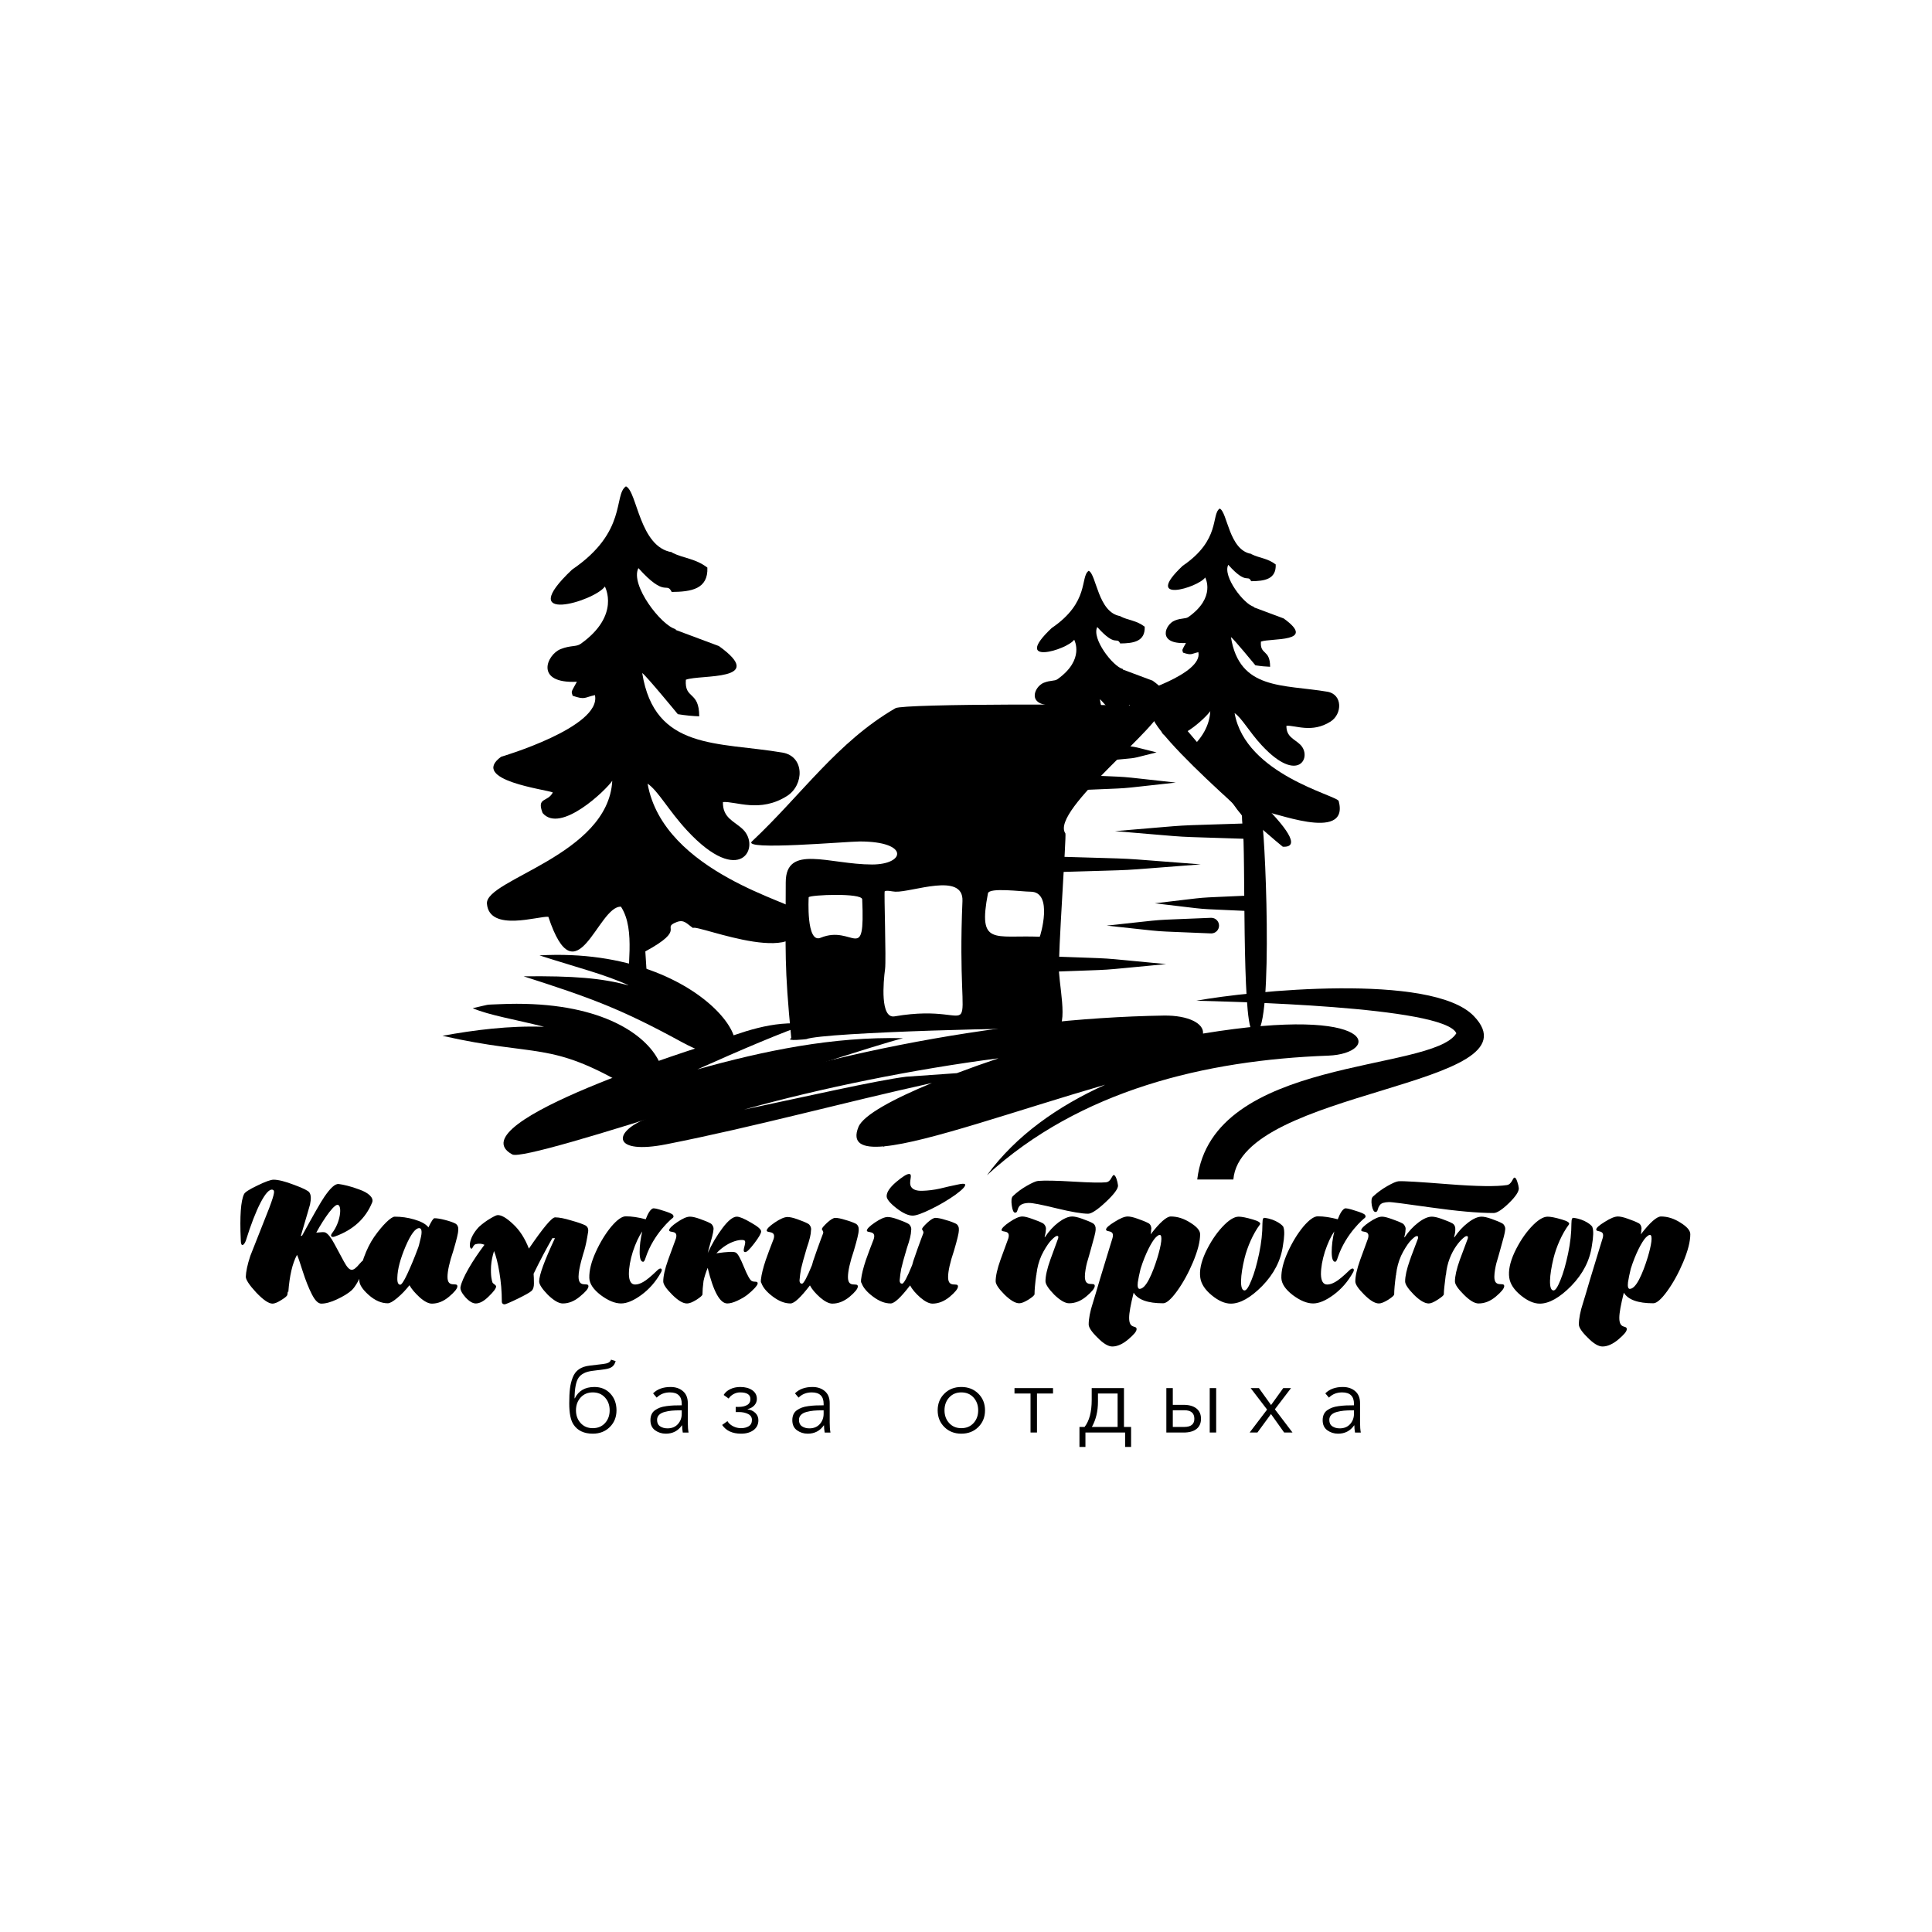 <?xml version="1.0" encoding="UTF-8"?> <svg xmlns="http://www.w3.org/2000/svg" xmlns:xlink="http://www.w3.org/1999/xlink" xmlns:xodm="http://www.corel.com/coreldraw/odm/2003" xml:space="preserve" width="210mm" height="210mm" version="1.1" style="shape-rendering:geometricPrecision; text-rendering:geometricPrecision; image-rendering:optimizeQuality; fill-rule:evenodd; clip-rule:evenodd" viewBox="0 0 21000 21000"> <defs> <style type="text/css"> .fil0 {fill:none} .fil1 {fill:black} .fil2 {fill:black;fill-rule:nonzero} </style> </defs> <g id="Слой_x0020_1">  <rect class="fil0" x="-7.13" y="7.13" width="21000" height="21000"></rect> <g id="_2829062138736"> <path class="fil1" d="M12626.46 7681.49c60.06,165.21 -1222.24,1130.47 -1046.08,1377.33 12.41,17.41 -81.81,1329.36 -69.51,1510.31 15.69,231 122.01,711.22 -105.09,617.63 -65.23,-26.9 -2456.49,31.93 -2641.83,108.25 -1.29,0.54 -232.78,26.59 -163.23,-11.49 -78,-805.42 -60.03,-914.88 -60.03,-1692.64 0,-420.3 472.11,-194.18 938.58,-194.18 361.67,0 407.38,-250.3 -134.11,-250.3 -143.5,0 -1280.75,101.35 -1172.3,-0.36 541.37,-507.74 927.91,-1082.34 1561.07,-1448.55 86.11,-49.81 2353.68,-49.01 2892.53,-16zm-3836.42 2070.84c-0.26,0.4 -29.23,506.49 129.28,441 357.45,-147.72 483.52,306.74 452.47,-417.92 -3.09,-72.06 -564.25,-49.33 -581.75,-23.08zm1948.44 -41.56c-110.02,573.39 66.14,451.36 563.32,470.95 3.08,0.11 153.29,-489.43 -100.79,-489.43 -92.72,0 -449.54,-49.24 -462.53,18.48zm-1121.96 -23.09c-8.8,4.15 17.02,745.94 3.83,844.95 -19.05,142.75 -54.68,541.82 103.15,514.76 1018.03,-174.48 662.58,510.06 737.97,-1253.5 13.57,-317.64 -547.1,-93.77 -729.52,-101.6 -36.86,-1.58 -87.49,-17.76 -115.43,-4.61z"></path> <path class="fil1" d="M12597.27 7694.72c61.15,-98.29 373.1,348.26 532.94,501.6 47.85,45.88 1232.96,1027.38 813.42,1007.33 -8.4,-0.4 -1743.64,-1469.2 -1378.21,-1491.97 8.85,-0.53 27.7,-10.27 31.85,-16.96z"></path> <path class="fil1" d="M13716.6 8907.38c44.7,285.53 132.41,2559.42 -106.18,2299.37 -113.12,-123.28 -69.95,-1952.78 -102.4,-2216.27 -57.03,-463.16 208.38,-84.35 208.58,-83.1z"></path> <path class="fil1" d="M12081.52 8093.3c328.47,33.36 165.17,5.32 489.72,84.9 -324.55,79.58 -161.25,51.54 -489.72,84.9 -46.88,0 -84.9,-38.02 -84.9,-84.9 0,-46.89 38.02,-84.9 84.9,-84.9z"></path> <path class="fil1" d="M11663.14 8421.36c745.76,33.21 373.32,4.95 1117.3,84.91 -743.98,79.95 -371.54,51.7 -1117.3,84.9 -46.89,0 -84.9,-38.02 -84.9,-84.9 0,-46.89 38.01,-84.91 84.9,-84.91z"></path> <path class="fil1" d="M13579.2 9118.92c-973.78,-33.18 -487.22,-4.92 -1459.64,-84.9 972.42,-79.98 485.86,-51.72 1459.64,-84.9 46.88,0 84.9,38.02 84.9,84.9 0,46.89 -38.02,84.9 -84.9,84.9z"></path> <path class="fil1" d="M11458.68 9310.46c1062.46,33.18 531.55,4.9 1592.76,84.9 -1061.21,80 -530.3,51.72 -1592.76,84.9 -46.88,0 -84.9,-38.02 -84.9,-84.9 0,-46.89 38.02,-84.9 84.9,-84.9z"></path> <path class="fil1" d="M13588.71 9903.41c-691.94,-33.2 -346.45,-4.96 -1036.48,-84.9 690.03,-79.93 344.54,-51.7 1036.48,-84.9 46.89,0 84.9,38.02 84.9,84.9 0,46.89 -38.01,84.9 -84.9,84.9z"></path> <path class="fil1" d="M13165.56 10145.91c-758.42,-33.2 -379.66,-4.95 -1136.34,-84.9 756.68,-79.96 377.92,-51.7 1136.34,-84.9 46.88,0 84.9,38.01 84.9,84.9 0,46.88 -38.02,84.9 -84.9,84.9z"></path> <path class="fil1" d="M11382.6 10394.49c862.93,33.18 431.85,4.92 1293.24,84.9 -861.39,79.98 -430.31,51.72 -1293.24,84.91 -46.88,0 -84.9,-38.02 -84.9,-84.91 0,-46.88 38.02,-84.9 84.9,-84.9z"></path> <path class="fil1" d="M10728.12 12773.86c315.56,-432.47 771.72,-751.31 1285.08,-983.38 -983.8,286.22 -1930.01,623.8 -2398.58,669.1l-20.12 10.32c4.28,-3.07 8.31,-6.26 12.21,-9.49 -236.21,21.46 -347.78,-33.5 -275.65,-210.79 53.28,-131.01 384.67,-307.12 798.75,-478.1 -981.97,216.24 -1913.29,473.58 -2887.73,666.27 -578.39,114.36 -588.28,-125.06 -230.29,-272.65 1640.9,-676.5 3863.43,-1098.81 5636.33,-1126.35 273.2,-4.23 440.53,88.78 427.77,195.68 1926.33,-316.73 1930.29,218.94 1361.85,239.8 -1338.19,49.13 -2700.68,375.8 -3709.62,1299.59zm-327.87 -1109.08c148.86,-56.34 302.42,-110.87 453.26,-161.68 -927.73,119.91 -1932.64,324.3 -2766.49,557.66 673.48,-141.79 1438.82,-316.72 1762.1,-357.34l551.13 -38.64z"></path> <path class="fil1" d="M9815.96 11284.61c-605.3,154.11 -4080.87,1353.85 -4247.58,1263.73 -636.01,-343.8 2116.59,-1191.44 2147.21,-1202.52 363.43,-131.38 675.17,-255.37 1054.15,-215.71 -253.41,85.46 -708.07,277.26 -1190.01,493.75 732.34,-204.52 1474,-357.66 2236.23,-339.25z"></path> <path class="fil1" d="M4809.3 11258.78c345.11,-63.09 728.24,-111.98 1104.42,-97.96 -302.28,-77.71 -599.93,-125.46 -775.58,-202.27 206.02,-45.82 114.61,-35.59 294.91,-43.64 2004.08,-89.51 2052.3,1284.53 1399.93,901.33 -862.81,-506.83 -981.68,-321.74 -2023.68,-557.46zm2041.22 470.22c3.68,11.14 8.6,22.08 14.98,32.6 -4.7,-11.08 -9.74,-21.91 -14.98,-32.6z"></path> <path class="fil1" d="M5692.06 10612.16c542.37,-5.41 850.07,18.48 1147.16,100.57 -259.56,-120.71 -562.94,-194.96 -975.57,-328.09 1909.7,-106.74 2616.69,1339.14 1780.7,1048.63l-6.17 7.62 -9.07 -13.17c-64.29,-23.42 -137,-56.43 -218.97,-101.15 -674.07,-367.91 -992.17,-480.36 -1718.08,-714.41z"></path> <path class="fil1" d="M6980.67 7315.79c38.53,22.77 386.29,445.9 387.03,447.04 86.71,13.99 162.34,20.82 232.48,23.25 0,-282.12 -161.57,-179.14 -145.13,-397.76 156.77,-59.8 897.25,20.14 357.46,-367.18l0.01 0.61 -468.01 -174.74 -0.62 -8.69c-155.33,-37.66 -497.7,-480.57 -404.8,-663.35 297.79,332.14 303.06,142.2 362.17,259.23 210.06,-1.73 397.41,-29.85 387.53,-264.84 -133.85,-101.06 -250.66,-96.86 -383.72,-162.51l-0.12 -4.33c-356.13,-53.92 -378.43,-663.44 -501.21,-716.12 -138.48,94.74 20.74,492.9 -584.96,904.52 -642.2,606.19 240.12,346.97 356.23,184.44 -0.31,2.79 173.82,311.92 -263.38,622.97 -48.89,34.78 -106.81,13.18 -217.33,56.86 -152.51,60.26 -287.16,378.05 176.11,355.13 -64.81,120.52 -61.97,97.96 -45.95,152.28 138.04,46.87 124.1,18.66 242.14,-7.23 76.76,348.29 -1020.33,670.61 -1020.33,670.61 -348.51,255.37 498.46,356.38 562.65,387.69 -56.76,109.75 -177.9,47.85 -111.29,222.97 193.67,230.22 692.19,-251.05 757.48,-350.04 -43.51,811.72 -1384.81,1071.87 -1362.29,1336.85 26.54,312.38 567.82,130.22 667.54,141.79 303.97,914.15 538.22,-121.27 789.25,-109.94 166.31,257.14 54.79,675.47 83.38,996.99l214.32 5.44 -32.83 -516.32c459.43,-249.31 161.1,-249.57 341.08,-318.99 81.87,-31.58 110.87,20.84 177.97,64.83 31.67,-49.43 1330.47,502.56 1150.4,-179.76 -23.77,-90.03 -1472.95,-415.16 -1644.92,-1389.53 114.31,76.58 226.46,290.33 428.35,508.28 582.6,628.95 805.49,177.68 606.8,-12.34 -92.9,-88.85 -220.17,-121.66 -216.23,-295.89 140.84,-10.54 401.67,121.12 696.8,-65.96 187.52,-118.87 192.7,-430.71 -49.59,-471.74 -701.06,-118.73 -1390.04,-21.22 -1524.47,-864.52z"></path> <path class="fil1" d="M13379.31 6924.02c26.51,15.67 265.75,306.77 266.28,307.56 59.64,9.63 111.67,14.33 159.93,16 0,-194.11 -111.16,-123.23 -99.85,-273.65 107.85,-41.14 617.29,13.86 245.93,-252.62l0 0.43 -321.97 -120.22 -0.43 -5.98c-106.88,-25.91 -342.42,-330.64 -278.5,-456.38 204.88,228.51 208.49,97.82 249.16,178.36 144.52,-1.2 273.42,-20.56 266.61,-182.22 -92.08,-69.53 -172.44,-66.62 -263.98,-111.8l-0.08 -2.99c-245.02,-37.09 -260.36,-456.43 -344.83,-492.67 -95.29,65.18 14.27,339.12 -402.44,622.29 -441.83,417.06 165.2,238.71 245.07,126.89 -0.2,1.94 119.61,214.6 -181.2,428.6 -33.64,23.93 -73.48,9.07 -149.5,39.13 -104.94,41.45 -197.58,260.09 121.13,244.3 -44.58,82.94 -42.61,67.41 -31.6,104.77 94.97,32.26 85.38,12.84 166.59,-4.96 52.81,239.62 -701.97,461.36 -701.97,461.36 -239.77,175.7 342.95,245.19 387.08,266.74 -39.04,75.49 -122.37,32.9 -76.55,153.39 133.24,158.37 476.21,-172.72 521.14,-240.83 -10.19,190.02 -123.75,336.06 -268.55,453.28 11.64,13.9 23.58,30.65 35.93,50.98 53.07,87.27 304.92,112.07 355.79,309.53 38.01,147.55 74.94,118.21 148.67,227.36 49.48,73.25 74.29,76.28 99.28,158.45 129.51,-96.6 8.97,-103.72 110.77,-142.99 56.33,-21.71 76.29,14.37 122.44,44.62 21.79,-34.02 915.35,345.74 791.46,-123.67 -16.36,-61.94 -1013.36,-285.63 -1131.69,-955.97 78.65,52.67 155.81,199.72 294.71,349.69 400.82,432.71 554.16,122.23 417.46,-8.51 -63.91,-61.12 -151.47,-83.71 -148.76,-203.56 96.9,-7.24 276.35,83.33 479.38,-45.38 129.01,-81.78 132.59,-296.31 -34.1,-324.55 -482.32,-81.68 -956.33,-14.61 -1048.81,-594.78z"></path> <path class="fil1" d="M11955.26 7600.51c15.4,9.09 102.44,110.95 172.88,195 58.34,-37.99 97.18,-94.9 152.96,-135.91l0.53 -9.18c6.29,-2.41 13.98,-4.46 22.76,-6.28 67.14,-39.78 176.84,-48.27 250.89,-29.11 114.66,-21.66 175.94,-71.1 -27.72,-217.24l0 0.42 -321.98 -120.22 -0.42 -5.98c-106.9,-25.89 -342.42,-330.63 -278.51,-456.37 204.88,228.52 208.49,97.82 249.16,178.36 144.51,-1.21 273.42,-20.55 266.6,-182.22 -92.07,-69.53 -172.43,-66.63 -263.97,-111.8l-0.07 -2.99c-245.01,-37.1 -260.37,-456.44 -344.82,-492.68 -95.29,65.19 14.26,339.12 -402.46,622.31 -441.82,417.05 165.22,238.69 245.08,126.89 -0.22,1.94 119.58,214.62 -181.21,428.59 -33.6,23.91 -73.47,9.11 -149.5,39.13 -104.9,41.45 -197.58,260.1 121.13,244.3 -44.57,82.94 -42.6,67.41 -31.6,104.78 94.98,32.25 85.4,12.84 166.6,-4.97 52.81,239.62 -701.97,461.35 -701.97,461.35 -239.78,175.71 342.95,245.19 387.07,266.74 -39.04,75.5 -122.36,32.91 -76.54,153.4 52.68,62.6 138.14,48.67 224.98,4.8 -38.29,-94.93 -29.44,-214.8 40.29,-291.44l121.96 -179.56 439.29 -331.19c-37.44,-66.07 -65.25,-147.63 -81.41,-248.93z"></path> <path class="fil2" d="M3641.51 13439.7c198.1,-71.7 332.06,-194.33 403.75,-369.8 20.76,-52.83 -45.28,-107.54 -137.73,-139.62 -92.45,-35.84 -179.24,-54.71 -224.52,-60.37 -39.62,-5.66 -90.57,41.5 -156.61,137.73 -37.72,54.71 -118.84,196.21 -243.37,424.51 -1.9,0 -7.54,1.88 -13.2,1.88 66.03,-220.74 98.11,-335.84 99.99,-341.48 13.21,-62.27 11.32,-105.66 -7.55,-132.07 -11.32,-16.99 -66.03,-45.29 -164.14,-81.14 -98.12,-37.73 -173.58,-56.6 -224.52,-56.6 -30.2,0 -88.67,20.76 -177.36,64.14 -86.79,41.52 -133.95,71.7 -143.38,92.45 -35.86,73.6 -47.18,239.63 -35.86,496.21 0,88.68 35.86,60.39 54.71,11.32 107.56,-347.15 224.52,-577.33 292.46,-554.7 20.75,7.55 28.3,22.65 -37.74,198.11l-205.65 520.74c-32.08,96.21 -47.17,171.69 -49.07,226.4 0,32.08 37.74,90.57 113.2,171.7 77.37,81.12 135.86,120.74 177.36,120.74 20.75,0 50.95,-11.31 86.79,-33.96 37.74,-22.63 60.39,-39.62 69.81,-52.83 3.79,-3.76 7.55,-18.87 9.43,-45.28l5.66 5.66c13.21,-175.45 43.41,-309.42 94.33,-403.75 9.45,16.98 30.2,77.36 62.28,179.23 32.07,100 66.03,184.9 99.99,250.94 33.96,66.03 67.92,99.99 101.88,99.99 47.16,0 103.77,-15.09 171.69,-47.16 67.93,-32.08 120.76,-64.16 158.48,-98.12 39.63,-35.84 94.34,-133.95 130.19,-232.06 15.09,-43.39 20.76,-71.7 15.09,-84.91 -5.66,-20.75 -24.53,-11.3 -56.59,26.42 -75.48,90.57 -107.56,98.11 -173.59,-22.64l-103.76 -192.44c-35.86,-67.92 -69.82,-109.44 -98.11,-122.65 -11.33,-5.64 -43.4,-3.76 -98.11,1.9 47.16,-86.78 94.33,-160.38 141.49,-222.64 49.07,-62.25 81.15,-88.66 98.12,-77.36 39.62,16.99 24.53,186.8 -67.92,305.67 -24.53,32.06 -5.66,50.93 32.08,35.84zm1339.56 -79.25c1.9,-20.75 -7.54,-47.16 -30.18,-60.37 -24.53,-13.21 -62.27,-26.41 -113.2,-39.62 -50.95,-13.21 -88.69,-18.87 -115.1,-18.87 -13.21,0 -33.96,33.96 -66.04,99.99l-3.76 -5.66c-28.29,-33.96 -79.24,-60.37 -150.94,-81.12 -69.8,-20.75 -141.5,-30.2 -211.31,-30.2 -39.63,0 -133.96,92.45 -222.63,218.88 -43.4,62.25 -81.14,137.71 -113.21,226.4 -32.06,86.79 -49.05,169.79 -49.05,247.15 0,45.29 33.96,98.12 101.87,158.49 67.94,60.37 137.74,90.57 207.55,90.57 22.64,0 56.6,-18.87 103.76,-58.49 47.19,-39.62 90.57,-84.91 132.07,-137.74 22.65,41.51 60.38,84.91 111.32,132.07 50.95,45.29 96.23,67.92 132.07,67.92 64.16,0 126.41,-24.51 186.79,-75.46 60.37,-50.95 90.56,-88.69 90.56,-113.2 0,-50.95 -107.53,26.41 -107.53,-101.89 0,-62.26 20.75,-158.49 64.13,-286.78 35.86,-120.75 52.83,-194.33 52.83,-218.86l0 -13.21zm-630.16 603.75c-22.63,0 -33.96,-24.51 -32.08,-75.46 1.9,-92.45 32.08,-205.65 90.57,-343.39 56.61,-130.19 105.66,-196.22 147.16,-196.22 30.2,0 32.08,47.16 15.11,113.2 -15.11,66.04 -22.65,92.45 -30.2,109.44 -39.62,107.54 -79.24,199.99 -115.08,277.35 -35.86,77.36 -62.27,115.08 -75.48,115.08zm1937.66 -86.79c0,-94.33 56.6,-266.02 62.26,-284.89 15.09,-50.95 28.29,-116.98 41.5,-199.99 5.66,-33.96 -3.76,-58.49 -30.18,-73.58 -26.41,-13.21 -77.36,-32.08 -152.82,-52.83 -73.6,-22.65 -132.07,-33.96 -175.47,-33.96 -35.84,0 -130.19,113.21 -284.9,339.61 -43.4,-111.32 -99.99,-199.99 -171.69,-266.03 -69.8,-66.03 -126.41,-99.99 -167.91,-98.11 -13.21,0 -39.62,13.21 -81.14,37.74 -41.51,24.52 -83.01,54.71 -122.63,90.55 -122.64,130.19 -107.54,245.27 -77.36,235.85 7.54,0 18.87,-47.17 47.17,-49.05 30.19,-7.56 60.37,-5.66 90.56,7.55 -62.25,83 -120.74,167.91 -171.69,256.58 -50.95,88.68 -79.24,154.72 -88.67,201.88 -5.66,28.3 13.21,66.04 52.83,111.32 41.5,45.29 79.24,67.92 113.2,67.92 43.39,0 90.55,-26.41 141.5,-77.36 52.83,-50.93 79.24,-86.79 79.24,-107.54 0,-15.09 -32.08,-30.18 -37.74,-39.62 -9.42,-22.63 -22.63,-75.46 -16.97,-183.02 3.76,-54.71 15.09,-107.54 32.08,-162.25 20.75,50.95 41.5,128.29 58.49,232.07 16.97,101.87 26.41,207.53 26.41,316.97 0,22.63 16.97,32.08 32.06,30.18 11.33,-1.89 58.49,-20.76 139.62,-60.38 81.14,-39.62 132.07,-67.91 152.84,-86.78 16.97,-16.97 24.51,-43.39 24.51,-79.25 0,-47.16 -1.88,-83 -3.76,-105.65 69.8,-143.38 137.73,-271.69 203.75,-386.77l28.32 0c-115.1,245.27 -171.7,401.87 -171.7,469.79 0,32.08 32.08,81.12 94.33,145.28 64.16,62.25 118.87,94.33 162.27,94.33 64.14,0 126.41,-24.53 186.78,-75.46 62.26,-50.95 92.45,-86.81 92.45,-111.32 0,-50.95 -107.54,26.41 -107.54,-103.78zm1026.36 -671.66c-9.43,-13.21 -47.17,-28.31 -109.42,-47.17 -62.27,-20.77 -99.99,-28.31 -111.32,-22.65 -24.53,11.33 -50.95,50.95 -75.48,116.99 -79.22,-20.76 -150.92,-32.08 -216.96,-32.08 -41.52,0 -94.35,37.74 -158.48,113.2 -62.28,75.46 -118.87,167.91 -167.93,275.47 -49.05,107.54 -71.68,201.87 -69.8,281.11 1.88,62.27 43.38,124.53 124.53,186.78 81.12,60.37 154.7,90.57 220.74,90.57 62.25,0 135.85,-30.2 220.73,-92.45 84.91,-62.25 156.61,-143.4 213.22,-245.27 22.63,-37.74 -1.9,-60.37 -39.62,-22.64 -67.94,66.04 -118.87,107.54 -152.84,126.41 -32.06,18.87 -62.26,28.3 -88.67,28.3 -43.39,0 -66.04,-37.74 -67.92,-111.32 0,-73.58 15.09,-156.6 43.39,-247.15 30.19,-90.57 64.15,-164.15 101.89,-218.86 -18.87,79.24 -28.3,154.7 -28.3,224.52 0,69.8 13.21,105.66 37.72,105.66 9.45,0 18.87,-15.11 28.3,-47.19 86.81,-260.36 286.79,-426.39 292.46,-428.27 11.3,-9.45 13.2,-20.75 3.76,-33.96zm854.7 716.95c-18.87,-11.33 -47.17,-62.26 -84.91,-154.71 -37.74,-92.45 -66.03,-143.39 -86.78,-152.84 -20.75,-13.2 -92.45,-9.42 -211.32,7.57 139.62,-147.18 288.68,-156.61 307.53,-137.74 24.53,24.53 -39.62,126.41 7.56,124.53 16.97,0 49.05,-32.08 98.1,-96.23 49.06,-64.16 73.58,-107.54 73.58,-128.29 0,-22.65 -37.72,-54.73 -111.3,-96.23 -73.58,-43.39 -124.53,-64.16 -152.83,-64.16 -41.52,0 -94.35,41.52 -156.6,124.53 -62.27,83.02 -115.08,173.59 -160.37,271.69 3.76,-9.43 7.55,-26.42 7.55,-30.18 35.84,-124.53 54.71,-198.11 54.71,-218.86l1.88 -15.11c0,-16.97 -9.43,-45.26 -32.06,-58.47 -30.2,-16.99 -69.82,-32.08 -116.98,-49.07 -47.17,-16.97 -83.03,-24.53 -107.54,-24.53 -35.86,0 -81.14,20.77 -139.62,60.39 -58.49,39.62 -86.8,69.8 -86.8,86.79 0,33.96 101.89,-7.54 73.6,90.55l-84.91 232.07c-35.86,100.01 -52.83,179.25 -52.83,233.96 0,32.08 32.08,79.24 96.21,143.38 64.16,64.15 116.99,96.23 160.37,96.23l1.9 0 1.88 0c24.53,0 56.61,-13.21 100,-39.62 43.4,-28.3 66.03,-47.17 66.03,-60.37 0,-37.74 3.78,-84.91 11.33,-143.4 9.42,-45.28 24.53,-92.45 45.28,-143.38 62.26,258.48 133.95,386.77 213.2,386.77 28.29,0 66.03,-9.43 109.42,-30.2 45.28,-20.75 83.02,-43.38 111.32,-66.03 54.71,-43.39 109.44,-100 109.44,-120.75 0,-32.07 -33.96,-9.42 -66.04,-28.29zm1164.09 -562.25c1.9,-16.98 -7.55,-45.28 -30.18,-58.49 -26.41,-13.2 -64.15,-28.29 -113.2,-41.5 -47.17,-15.09 -84.9,-22.65 -111.32,-22.65 -20.75,0 -49.05,16.99 -88.67,52.83 -37.74,35.86 -56.61,58.49 -56.61,67.93 0,13.21 20.75,24.52 13.21,47.17 -7.54,20.75 -32.08,83 -64.15,173.57l-33.96 98.12c-5.67,13.2 -13.21,37.74 -22.64,73.58 -54.71,133.95 -90.56,201.88 -109.43,201.88 -16.97,0 -26.42,-11.32 -26.42,-35.86 3.78,-45.28 9.45,-86.78 16.99,-126.4 9.43,-43.41 30.18,-118.87 62.25,-226.41 30.2,-86.78 45.29,-149.06 45.29,-188.68l1.88 -15.09c0,-16.98 -9.43,-45.28 -32.06,-58.49 -30.19,-16.97 -69.82,-32.07 -116.98,-49.04 -47.17,-16.99 -83.03,-24.54 -107.54,-24.54 -33.98,0 -81.14,20.75 -139.62,60.38 -58.49,39.62 -86.8,69.81 -86.8,86.78 0,30.2 103.77,-5.66 75.48,90.57 -35.86,90.57 -64.15,167.91 -86.79,232.07 -28.31,84.9 -45.28,154.7 -50.94,205.65 0,3.78 -3.79,18.87 0,18.87 -1.89,5.66 -3.79,11.32 5.66,26.41 16.97,47.17 58.49,96.21 124.52,145.28 66.04,49.05 128.29,73.58 190.55,73.58 41.52,0 111.32,-66.04 211.31,-196.23 22.65,43.41 60.38,86.79 111.32,132.08 50.95,43.4 96.23,66.03 132.07,66.03 64.16,0 126.41,-24.51 186.79,-73.58 60.37,-50.95 90.56,-88.67 90.56,-113.2 0,-50.95 -107.54,26.41 -107.54,-101.88 0,-62.27 20.76,-158.48 64.14,-286.79 35.86,-120.74 52.83,-194.32 52.83,-218.86l0 -15.09zm303.76 -358.47c0,30.18 33.96,73.58 103.78,128.29 69.8,54.73 130.17,83.02 179.24,83.02 37.72,0 105.65,-24.53 201.87,-71.69 96.23,-47.17 184.89,-100 262.26,-154.71 77.34,-56.61 113.2,-94.35 105.65,-113.22 -3.78,-9.42 -33.96,-9.42 -88.68,3.78 -54.71,11.33 -116.97,24.54 -183,41.51 -66.04,15.1 -132.08,22.65 -194.35,24.53 -62.25,1.88 -101.87,-13.21 -120.74,-43.4 -32.08,-52.83 24.53,-139.62 -22.64,-139.62 -24.53,0 -71.69,30.2 -141.51,88.69 -67.92,58.49 -101.88,109.42 -101.88,152.82zm784.87 358.47c1.9,-16.98 -7.55,-45.28 -30.18,-58.49 -26.41,-13.2 -64.15,-28.29 -113.2,-41.5 -47.17,-15.09 -84.91,-22.65 -111.32,-22.65 -20.75,0 -49.05,16.99 -88.67,52.83 -37.74,35.86 -56.61,58.49 -56.61,67.93 0,13.21 20.75,24.52 13.21,47.17 -7.55,20.75 -32.08,83 -64.16,173.57l-33.95 98.12c-5.67,13.2 -13.21,37.74 -22.64,73.58 -54.71,133.95 -90.57,201.88 -109.44,201.88 -16.97,0 -26.41,-11.32 -26.41,-35.86 3.78,-45.28 9.44,-86.78 16.99,-126.4 9.42,-43.41 30.18,-118.87 62.25,-226.41 30.2,-86.78 45.29,-149.06 45.29,-188.68l1.88 -15.09c0,-16.98 -9.43,-45.28 -32.06,-58.49 -30.2,-16.97 -69.82,-32.07 -116.98,-49.04 -47.17,-16.99 -83.03,-24.54 -107.54,-24.54 -33.98,0 -81.14,20.75 -139.62,60.38 -58.49,39.62 -86.8,69.81 -86.8,86.78 0,30.2 103.77,-5.66 75.48,90.57 -35.86,90.57 -64.16,167.91 -86.79,232.07 -28.31,84.9 -45.28,154.7 -50.95,205.65 0,3.78 -3.78,18.87 0,18.87 -1.88,5.66 -3.78,11.32 5.67,26.41 16.97,47.17 58.49,96.21 124.52,145.28 66.04,49.05 128.29,73.58 190.55,73.58 41.52,0 111.32,-66.04 211.31,-196.23 22.65,43.41 60.37,86.79 111.32,132.08 50.95,43.4 96.23,66.03 132.07,66.03 64.16,0 126.41,-24.51 186.78,-73.58 60.38,-50.95 90.57,-88.67 90.57,-113.2 0,-50.95 -107.54,26.41 -107.54,-101.88 0,-62.27 20.75,-158.48 64.14,-286.79 35.86,-120.74 52.83,-194.32 52.83,-218.86l0 -15.09zm1486.74 -3.78c1.88,-20.75 -7.55,-47.16 -30.2,-60.37 -30.17,-16.97 -69.8,-32.08 -116.96,-49.05 -47.17,-16.99 -83.02,-24.53 -107.56,-24.53 -84.88,0 -211.31,94.33 -296.2,224.52l-3.78 0c9.44,-35.84 13.21,-60.37 13.21,-77.36l1.88 -13.21c0,-20.75 -11.31,-47.16 -33.96,-60.37 -28.3,-15.09 -66.04,-30.18 -115.08,-47.17 -47.17,-16.97 -83.03,-26.41 -107.54,-26.41 -35.86,0 -81.14,20.75 -139.62,60.37 -58.49,39.62 -86.8,69.82 -86.8,86.79 0,30.2 101.89,-7.54 73.6,90.57l-84.91 232.06c-35.86,100 -52.83,179.24 -52.83,233.97 0,32.06 32.08,81.12 96.22,145.26 64.15,62.27 116.98,94.35 160.36,94.35 24.53,0 56.61,-13.21 100.01,-39.62 43.39,-28.32 66.04,-47.17 66.04,-60.38 0,-43.4 5.64,-113.2 18.85,-207.55l1.9 0 0 -11.3c1.88,-13.21 7.55,-39.63 7.55,-49.07 13.2,-69.8 35.84,-135.83 69.79,-196.22 33.98,-60.38 64.16,-103.76 90.57,-128.29 26.42,-26.42 45.29,-39.63 54.71,-39.63 13.21,-1.88 18.87,5.67 13.21,26.42l-84.91 232.06c-35.84,100 -52.81,179.24 -52.81,233.97 0,32.06 32.06,81.12 94.34,145.26 64.13,62.27 118.86,94.35 162.24,94.35 66.04,0 128.31,-24.53 188.68,-75.48 60.38,-50.93 90.56,-88.67 90.56,-113.2 0,-50.93 -107.54,26.41 -107.54,-101.88 0,-45.28 13.2,-113.2 22.65,-149.06l22.63 -77.34 16.99 -60.37c35.84,-124.53 54.71,-198.11 54.71,-218.88l0 -13.21zm196.22 -584.87c-5.66,0 -15.1,13.2 -28.31,37.74 -13.21,24.53 -32.08,39.62 -54.71,41.5 -52.83,5.66 -171.69,3.78 -356.59,-7.54 -184.9,-11.33 -311.31,-13.21 -381.11,-7.55 -24.53,1.88 -66.03,20.75 -122.64,52.83 -56.61,32.08 -107.54,69.8 -152.83,113.2 -15.09,15.09 -18.87,49.05 -11.32,101.88 7.54,50.94 18.87,77.36 35.86,77.36 49.04,0 -5.67,-100 145.27,-105.66 41.51,-1.88 143.38,18.87 305.65,58.49 162.25,39.62 277.35,58.49 343.38,58.49 35.84,0 100,-41.52 190.55,-126.41 90.57,-84.9 135.85,-145.27 133.97,-181.13 -5.66,-45.29 -24.53,-113.2 -47.17,-113.2zm409.41 581.11c0,-20.75 -11.31,-49.07 -33.96,-58.49 -28.3,-15.09 -66.04,-30.2 -115.08,-47.17 -47.17,-16.99 -83.03,-24.53 -107.56,-24.53 -33.96,0 -81.13,18.87 -143.38,58.49 -62.27,37.74 -92.45,66.04 -92.45,83.03 0,33.95 98.11,-3.79 69.8,94.33l-45.27 147.16 -92.45 303.76c-33.97,115.08 -58.49,199.99 -75.48,252.82 -30.17,92.45 -45.28,171.69 -45.28,233.94 0,32.08 32.08,81.15 96.23,143.4 62.25,64.16 116.98,96.23 160.37,96.23 54.71,0 113.2,-26.41 173.57,-77.36 60.37,-50.95 90.57,-86.79 90.57,-111.32 0,-47.16 -81.12,5.66 -81.12,-122.63 0,-54.72 16.97,-145.27 49.04,-273.58 47.17,77.36 154.73,115.1 320.75,115.1 35.85,0 86.79,-43.4 150.93,-132.07 64.15,-88.69 122.64,-194.35 173.59,-315.09 50.93,-122.63 77.34,-222.62 77.34,-303.77 0,-39.62 -35.84,-81.12 -105.65,-124.52 -69.8,-45.27 -141.5,-67.92 -213.2,-67.92 -45.28,0 -118.86,64.15 -218.86,194.34 3.78,-18.87 5.67,-35.85 5.67,-50.94l1.88 -13.21zm90.57 69.8c35.84,0 15.08,115.1 -22.66,241.51 -28.29,92.45 -58.47,173.57 -94.33,243.39 -35.84,67.92 -69.8,101.87 -101.87,101.87 -16.99,0 -24.54,-24.53 -18.87,-71.69 7.54,-47.17 15.09,-84.91 30.19,-147.16 52.83,-167.91 120.75,-292.44 160.37,-335.84 20.75,-20.76 35.84,-32.08 47.17,-32.08zm1339.56 116.98c16.97,-98.11 18.87,-164.15 5.66,-199.99 0,-16.99 -84.9,-88.68 -203.77,-101.89 -13.21,-3.76 -24.53,5.66 -24.53,64.15 0,98.12 -11.33,205.65 -35.84,322.64 -24.53,115.08 -50.95,211.31 -83.02,288.67 -30.18,75.46 -54.71,113.2 -75.47,113.2 -56.61,0 -45.28,-166.03 0,-350.93 30.18,-122.64 92.45,-266.04 166.03,-364.13 15.09,-18.87 -11.32,-37.74 -77.36,-56.61 -69.8,-20.75 -120.74,-30.2 -152.82,-30.2 -49.05,0 -109.42,37.74 -179.24,113.22 -69.8,75.46 -130.19,167.91 -181.12,275.45 -49.06,107.54 -67.93,198.11 -56.61,275.47 9.45,66.03 50.95,130.17 124.53,190.56 73.58,60.37 143.4,90.55 207.53,90.55 100,0 215.1,-64.13 341.51,-192.44 126.41,-130.17 201.87,-275.45 224.52,-437.72zm892.4 -333.94c-9.42,-13.21 -47.16,-28.31 -109.42,-47.17 -62.27,-20.77 -99.99,-28.31 -111.32,-22.65 -24.53,11.33 -50.94,50.95 -75.48,116.99 -79.22,-20.76 -150.92,-32.08 -216.96,-32.08 -41.52,0 -94.35,37.74 -158.48,113.2 -62.27,75.46 -118.87,167.91 -167.93,275.47 -49.05,107.54 -71.68,201.87 -69.8,281.11 1.88,62.27 43.38,124.53 124.53,186.78 81.12,60.37 154.7,90.57 220.74,90.57 62.25,0 135.85,-30.2 220.74,-92.45 84.9,-62.25 156.6,-143.4 213.21,-245.27 22.63,-37.74 -1.9,-60.37 -39.62,-22.64 -67.94,66.04 -118.87,107.54 -152.84,126.41 -32.06,18.87 -62.26,28.3 -88.67,28.3 -43.38,0 -66.04,-37.74 -67.92,-111.32 0,-73.58 15.09,-156.6 43.39,-247.15 30.19,-90.57 64.15,-164.15 101.89,-218.86 -18.87,79.24 -28.3,154.7 -28.3,224.52 0,69.8 13.21,105.66 37.73,105.66 9.44,0 18.87,-15.11 28.29,-47.19 86.81,-260.36 286.8,-426.39 292.46,-428.27 11.31,-9.45 13.21,-20.75 3.76,-33.96zm1524.48 150.92c0,-16.97 -9.42,-45.26 -32.07,-58.47 -30.18,-16.99 -69.8,-32.08 -116.99,-49.07 -47.16,-16.97 -83,-24.53 -107.53,-24.53 -41.51,0 -90.56,20.77 -147.16,64.16 -56.61,43.4 -105.66,96.23 -149.06,160.36l-3.77 0c9.43,-35.84 13.21,-60.37 13.21,-77.34l0 -15.11c1.88,-16.97 -7.54,-45.26 -30.2,-58.47 -30.17,-16.99 -69.79,-32.08 -116.96,-49.07 -47.17,-16.97 -83.02,-24.53 -107.56,-24.53 -41.5,0 -90.55,20.77 -147.16,64.16 -56.59,43.4 -105.65,96.23 -149.04,160.36l-3.78 0c9.44,-35.84 13.21,-60.37 13.21,-77.34l1.88 -15.11c0,-16.97 -11.31,-45.26 -33.96,-58.47 -28.29,-15.11 -66.03,-30.2 -115.08,-47.18 -47.17,-16.97 -83.03,-26.42 -107.54,-26.42 -35.86,0 -81.14,20.77 -139.62,60.39 -58.49,39.62 -86.8,69.8 -86.8,86.79 0,30.18 101.89,-7.54 73.6,90.55l-84.91 232.07c-35.86,100.01 -52.83,179.25 -52.83,233.96 0,32.08 32.08,79.24 96.22,143.38 64.15,64.15 116.98,96.23 160.36,96.23 24.54,0 56.61,-13.21 100.02,-39.62 43.38,-28.3 66.03,-47.17 66.03,-60.37 0,-43.41 5.65,-113.21 18.85,-207.54l1.9 0 0 -11.32c1.88,-13.21 7.55,-39.62 7.55,-49.07 13.2,-69.8 35.84,-135.83 69.8,-196.2 33.97,-60.38 64.15,-103.78 90.56,-128.31 26.42,-26.42 45.29,-39.62 54.71,-39.62 13.21,-1.89 20.75,5.66 15.11,26.41 0,1.9 -24.53,66.04 -73.6,194.34l0 -1.9c-3.76,13.21 -9.42,32.08 -13.2,39.63 -35.84,100.01 -52.82,179.25 -52.82,233.96 0,32.08 32.06,79.24 94.34,143.38 64.13,64.15 118.86,96.23 162.24,96.23 22.66,0 54.73,-13.21 98.12,-41.5 43.4,-28.32 66.03,-47.17 66.03,-58.49 0,-35.86 7.55,-103.78 20.75,-207.54l1.89 0c22.65,-273.58 200,-426.41 222.64,-424.52 13.2,-1.89 20.75,5.66 15.08,26.41l-86.78 232.07c-35.84,100.01 -52.83,179.25 -52.83,233.96 0,32.08 32.08,79.24 96.23,143.38 64.15,64.15 116.98,96.23 160.37,96.23 66.03,0 128.29,-24.53 188.68,-75.46 60.37,-50.95 90.55,-88.69 90.55,-113.22 0,-50.93 -107.54,26.41 -107.54,-101.88 0,-45.28 13.21,-113.2 22.63,-149.04l22.65 -77.36 16.97 -60.37c35.86,-124.53 54.73,-198.11 54.73,-218.86l1.88 -15.11zm100 -556.58c-18.87,0 -28.3,73.58 -83.01,81.15 -111.32,16.97 -322.63,15.08 -633.94,-9.45 -311.31,-24.53 -492.44,-35.84 -543.37,-32.08 -24.54,1.9 -66.04,20.76 -122.65,52.83 -56.59,32.08 -107.54,69.82 -154.7,113.2 -16.99,15.11 -20.75,47.19 -13.21,96.23 9.43,47.17 22.63,71.7 39.62,71.7 13.21,0 20.75,-7.54 24.52,-24.53 9.44,-28.3 7.56,-26.41 22.65,-49.05 16.97,-24.53 50.94,-32.07 98.11,-33.96 24.51,-1.89 177.35,18.86 458.47,58.48 281.11,39.62 509.41,60.39 681.1,60.39 35.84,0 92.45,-35.86 166.03,-107.56 73.58,-71.7 109.42,-126.41 107.54,-162.25 -1.88,-20.75 -7.54,-43.4 -16.97,-71.69 -9.44,-28.3 -18.87,-43.41 -30.19,-43.41zm841.47 739.6c16.97,-98.11 18.87,-164.15 5.66,-199.99 0,-16.99 -84.9,-88.68 -203.77,-101.89 -13.2,-3.76 -24.53,5.66 -24.53,64.15 0,98.12 -11.32,205.65 -35.84,322.64 -24.53,115.08 -50.94,211.31 -83.02,288.67 -30.18,75.46 -54.71,113.2 -75.46,113.2 -56.61,0 -45.29,-166.03 0,-350.93 30.17,-122.64 92.45,-266.04 166.03,-364.13 15.09,-18.87 -11.33,-37.74 -77.36,-56.61 -69.8,-20.75 -120.75,-30.2 -152.83,-30.2 -49.04,0 -109.42,37.74 -179.23,113.22 -69.8,75.46 -130.19,167.91 -181.12,275.45 -49.07,107.54 -67.94,198.11 -56.61,275.47 9.44,66.03 50.94,130.17 124.52,190.56 73.58,60.37 143.4,90.55 207.54,90.55 99.99,0 215.09,-64.13 341.5,-192.44 126.41,-130.17 201.87,-275.45 224.52,-437.72zm539.59 -186.78c0,-20.75 -11.3,-49.07 -33.95,-58.49 -28.3,-15.09 -66.04,-30.2 -115.09,-47.17 -47.16,-16.99 -83.02,-24.53 -107.55,-24.53 -33.96,0 -81.13,18.87 -143.38,58.49 -62.28,37.74 -92.45,66.04 -92.45,83.03 0,33.95 98.11,-3.79 69.8,94.33l-45.27 147.16 -92.45 303.76c-33.98,115.08 -58.49,199.99 -75.48,252.82 -30.18,92.45 -45.28,171.69 -45.28,233.94 0,32.08 32.07,81.15 96.23,143.4 62.25,64.16 116.98,96.23 160.36,96.23 54.71,0 113.21,-26.41 173.58,-77.36 60.37,-50.95 90.57,-86.79 90.57,-111.32 0,-47.16 -81.13,5.66 -81.13,-122.63 0,-54.72 16.97,-145.27 49.05,-273.58 47.17,77.36 154.72,115.1 320.75,115.1 35.84,0 86.79,-43.4 150.92,-132.07 64.16,-88.69 122.65,-194.35 173.6,-315.09 50.93,-122.63 77.34,-222.62 77.34,-303.77 0,-39.62 -35.84,-81.12 -105.66,-124.52 -69.8,-45.27 -141.49,-67.92 -213.19,-67.92 -45.29,0 -118.87,64.15 -218.86,194.34 3.78,-18.87 5.66,-35.85 5.66,-50.94l1.88 -13.21zm90.57 69.8c35.84,0 15.09,115.1 -22.65,241.51 -28.29,92.45 -58.47,173.57 -94.33,243.39 -35.84,67.92 -69.8,101.87 -101.88,101.87 -16.98,0 -24.53,-24.53 -18.87,-71.69 7.55,-47.17 15.09,-84.91 30.2,-147.16 52.83,-167.91 120.74,-292.44 160.37,-335.84 20.75,-20.76 35.84,-32.08 47.16,-32.08z"></path> <path class="fil2" d="M6443.15 15583.45c-96.28,0 -166.43,-33.69 -210.43,-101.08 -30.26,-46.08 -45.39,-122.07 -45.39,-227.98 0,-64.64 2.59,-118.1 7.74,-160.38 5.16,-42.3 15.13,-82.7 29.91,-121.22 14.78,-38.5 37.31,-68.24 67.57,-89.21 30.25,-20.99 68.77,-34.21 115.52,-39.73l146.47 -17.53c24.77,-2.75 44.18,-7.56 58.3,-14.44 14.09,-6.87 23.55,-17.87 28.36,-33.02l50.53 15.49c-7.56,27.5 -20.1,47.96 -37.64,61.37 -17.54,13.4 -43.5,22.52 -77.87,27.33l-137.19 17.54c-71.52,8.93 -121.38,33.52 -149.59,73.76 -28.18,40.21 -42.97,115.01 -44.34,224.35l3.09 0c40.57,-81.84 111.39,-122.75 212.49,-122.75 70.83,0 128.6,23.9 173.29,71.68 44.7,47.8 67.05,108.48 67.05,182.06 0,72.91 -24.23,133.41 -72.72,181.55 -48.48,48.15 -110.19,72.21 -185.15,72.21zm0 -59.83c55,0 99.36,-18.38 133.07,-55.18 33.69,-36.8 50.53,-83.04 50.53,-138.75 0,-55.69 -16.84,-102.11 -50.53,-139.25 -33.71,-37.13 -78.07,-55.69 -133.07,-55.69 -54.33,0 -98.35,18.56 -132.03,55.69 -33.71,37.14 -50.55,83.56 -50.55,139.25 0,55.02 16.84,101.1 50.55,138.24 33.68,37.13 77.7,55.69 132.03,55.69zm793.82 59.83c-43.31,0 -81.99,-12.2 -116.04,-36.62 -34.03,-24.41 -51.06,-61.02 -51.06,-109.85 0,-24.07 4.13,-45.22 12.38,-63.44 8.25,-18.23 20.62,-33.18 37.14,-44.88 16.5,-11.69 34.38,-21.13 53.63,-28.35 19.26,-7.24 42.98,-12.74 71.17,-16.52 28.21,-3.78 54.51,-6.19 78.92,-7.22 24.4,-1.03 53.46,-1.54 87.16,-1.54l0 -15.48c0,-83.21 -42.98,-124.8 -128.94,-124.8 -57.76,0 -105.56,18.91 -143.38,56.72l-39.2 -46.41c46.08,-46.08 109.35,-69.11 189.8,-69.11 55.02,0 100.05,15.13 135.13,45.38 35.06,30.26 52.61,73.59 52.61,129.97l0 211.46c0,43.33 2.75,79.44 8.25,108.31l-62.92 0c-4.81,-27.5 -7.22,-53.64 -7.22,-78.39l-2.06 0c-41.96,60.52 -100.41,90.77 -175.37,90.77zm18.58 -57.77c47.44,0 85.09,-15.47 112.95,-46.41 27.84,-30.95 41.77,-68.76 41.77,-113.47l0 -36.11 -20.64 0c-33,0 -62.4,1.21 -88.18,3.62 -25.8,2.4 -51.58,7.05 -77.36,13.93 -25.8,6.87 -45.92,17.53 -60.35,31.97 -14.44,14.43 -21.66,32.67 -21.66,54.67 0,31.63 11,54.84 33,69.64 22.02,14.78 48.83,22.16 80.47,22.16zm800.01 57.77c-94.2,0 -162.97,-31.63 -206.3,-94.89l57.76 -41.27c12.38,22.02 32.34,40.23 59.83,54.67 27.52,14.44 56.74,21.66 87.68,21.66 33.02,0 61.04,-7.04 84.07,-21.13 23.03,-14.12 34.56,-36.98 34.56,-68.61 0,-28.87 -13.93,-50.37 -41.78,-64.46 -27.84,-14.11 -61.71,-21.15 -101.6,-21.15l-33 0 0 -55.7 30.94 0c38.51,0 69.63,-6.88 93.35,-20.63 23.72,-13.77 35.59,-35.42 35.59,-64.99 0,-48.14 -37.49,-72.2 -112.44,-72.2 -24.75,0 -48.47,6.19 -71.18,18.56 -22.68,12.38 -40.22,28.53 -52.61,48.49l-54.65 -39.21c15.81,-26.81 39.87,-47.96 72.2,-63.43 32.31,-15.48 68.42,-23.21 108.3,-23.21 52.95,0 96.28,11.51 129.97,34.56 33.71,23.03 50.55,54.83 50.55,95.41 0,26.82 -9.46,50.37 -28.37,70.65 -18.9,20.3 -43.15,33.53 -72.73,39.71l0 2.07c35.08,5.5 63.45,18.92 85.11,40.23 21.67,21.32 32.49,47.46 32.49,78.4 0,45.39 -17.37,81.14 -52.09,107.28 -34.73,26.13 -79.95,39.19 -135.65,39.19zm723.7 0c-43.32,0 -82,-12.2 -116.05,-36.62 -34.03,-24.41 -51.05,-61.02 -51.05,-109.85 0,-24.07 4.12,-45.22 12.37,-63.44 8.25,-18.23 20.63,-33.18 37.15,-44.88 16.5,-11.69 34.37,-21.13 53.62,-28.35 19.27,-7.24 42.99,-12.74 71.17,-16.52 28.21,-3.78 54.52,-6.19 78.92,-7.22 24.41,-1.03 53.46,-1.54 87.17,-1.54l0 -15.48c0,-83.21 -42.99,-124.8 -128.94,-124.8 -57.77,0 -105.57,18.91 -143.38,56.72l-39.21 -46.41c46.08,-46.08 109.35,-69.11 189.81,-69.11 55.01,0 100.04,15.13 135.12,45.38 35.07,30.26 52.62,73.59 52.62,129.97l0 211.46c0,43.33 2.75,79.44 8.25,108.31l-62.93 0c-4.81,-27.5 -7.22,-53.64 -7.22,-78.39l-2.06 0c-41.95,60.52 -100.41,90.77 -175.36,90.77zm18.58 -57.77c47.43,0 85.08,-15.47 112.94,-46.41 27.85,-30.95 41.78,-68.76 41.78,-113.47l0 -36.11 -20.64 0c-33,0 -62.4,1.21 -88.18,3.62 -25.8,2.4 -51.58,7.05 -77.37,13.93 -25.8,6.87 -45.91,17.53 -60.35,31.97 -14.44,14.43 -21.66,32.67 -21.66,54.67 0,31.63 11,54.84 33,69.64 22.02,14.78 48.83,22.16 80.48,22.16zm1651.03 57.77c-74.29,0 -135.65,-24.06 -184.14,-72.21 -48.47,-48.14 -72.71,-108.64 -72.71,-181.55 0,-72.89 24.24,-133.39 72.71,-181.53 48.49,-48.15 109.85,-72.21 184.14,-72.21 74.96,0 136.67,24.06 185.15,72.21 48.47,48.14 72.71,108.64 72.71,181.53 0,72.91 -24.24,133.41 -72.71,181.55 -48.48,48.15 -110.19,72.21 -185.15,72.21zm0 -59.83c55,0 99.36,-18.38 133.07,-55.18 33.68,-36.8 50.53,-83.04 50.53,-138.75 0,-55.69 -16.85,-102.11 -50.53,-139.25 -33.71,-37.13 -78.07,-55.69 -133.07,-55.69 -54.33,0 -98.35,18.56 -132.03,55.69 -33.71,37.14 -50.55,83.56 -50.55,139.25 0,55.02 16.84,101.1 50.55,138.24 33.68,37.13 77.7,55.69 132.03,55.69zm752.57 47.45l0 -423.95 -174.33 0 0 -58.79 418.79 0 0 58.79 -174.32 0 0 423.95 -70.14 0zm531.83 156.79l0 -217.65 55.71 0c51.58,-66.02 77.36,-164 77.36,-293.97l0 -127.91 350.71 0 0 421.88 77.38 0 0 217.65 -64.99 0 0 -156.79 -431.18 0 0 156.79 -64.99 0zm135.13 -217.65l279.54 0 0 -363.09 -213.52 0 0 88.71c0,103.85 -22,195.3 -66.02,274.38zm809.31 60.86l0 -482.74 70.14 0 0 181.55 116.57 0c59.83,0 106.41,13.06 139.77,39.19 33.35,26.14 50.03,63.61 50.03,112.44 0,48.14 -16.34,85.1 -48.99,110.88 -32.68,25.78 -79.27,38.68 -139.78,38.68l-187.74 0zm70.14 -60.86l124.82 0c72.89,0 109.34,-29.56 109.34,-88.7 0,-61.9 -36.45,-92.85 -109.34,-92.85l-124.82 0 0 181.55zm401.26 60.86l0 -482.74 70.14 0 0 482.74 -70.14 0zm433.85 0l189.8 -249.63 -178.46 -233.11 89.75 0 132.04 183.61 132.03 -183.61 84.58 0 -175.36 230.02 191.86 252.72 -90.76 0 -143.38 -201.14 -147.52 201.14 -84.58 0zm960.93 12.38c-43.31,0 -81.99,-12.2 -116.04,-36.62 -34.03,-24.41 -51.06,-61.02 -51.06,-109.85 0,-24.07 4.13,-45.22 12.38,-63.44 8.25,-18.23 20.62,-33.18 37.14,-44.88 16.5,-11.69 34.38,-21.13 53.63,-28.35 19.26,-7.24 42.98,-12.74 71.17,-16.52 28.2,-3.78 54.51,-6.19 78.92,-7.22 24.4,-1.03 53.46,-1.54 87.16,-1.54l0 -15.48c0,-83.21 -42.98,-124.8 -128.94,-124.8 -57.77,0 -105.56,18.91 -143.38,56.72l-39.2 -46.41c46.08,-46.08 109.35,-69.11 189.8,-69.11 55.02,0 100.05,15.13 135.13,45.38 35.06,30.26 52.61,73.59 52.61,129.97l0 211.46c0,43.33 2.75,79.44 8.25,108.31l-62.92 0c-4.82,-27.5 -7.22,-53.64 -7.22,-78.39l-2.06 0c-41.96,60.52 -100.41,90.77 -175.37,90.77zm18.58 -57.77c47.44,0 85.09,-15.47 112.95,-46.41 27.84,-30.95 41.77,-68.76 41.77,-113.47l0 -36.11 -20.64 0c-33,0 -62.4,1.21 -88.18,3.62 -25.8,2.4 -51.58,7.05 -77.36,13.93 -25.8,6.87 -45.92,17.53 -60.36,31.97 -14.43,14.43 -21.65,32.67 -21.65,54.67 0,31.63 11,54.84 33,69.64 22.02,14.78 48.83,22.16 80.47,22.16z"></path> <path class="fil1" d="M13013.42 12820.76c159.65,-1341.79 2551.18,-1162.98 2816.54,-1589.3 -129,-296.56 -2507.7,-344.82 -2826.01,-354.18 583.11,-106.66 2557.2,-307.21 3014.82,165.75 747.15,772.19 -2530.67,793.69 -2612.7,1777.73l-392.65 0zm2818.35 -1585.2c0.22,0.69 0.55,1.54 1.22,2.83 -0.29,-0.96 -0.8,-1.89 -1.22,-2.83z"></path> </g> </g> </svg> 